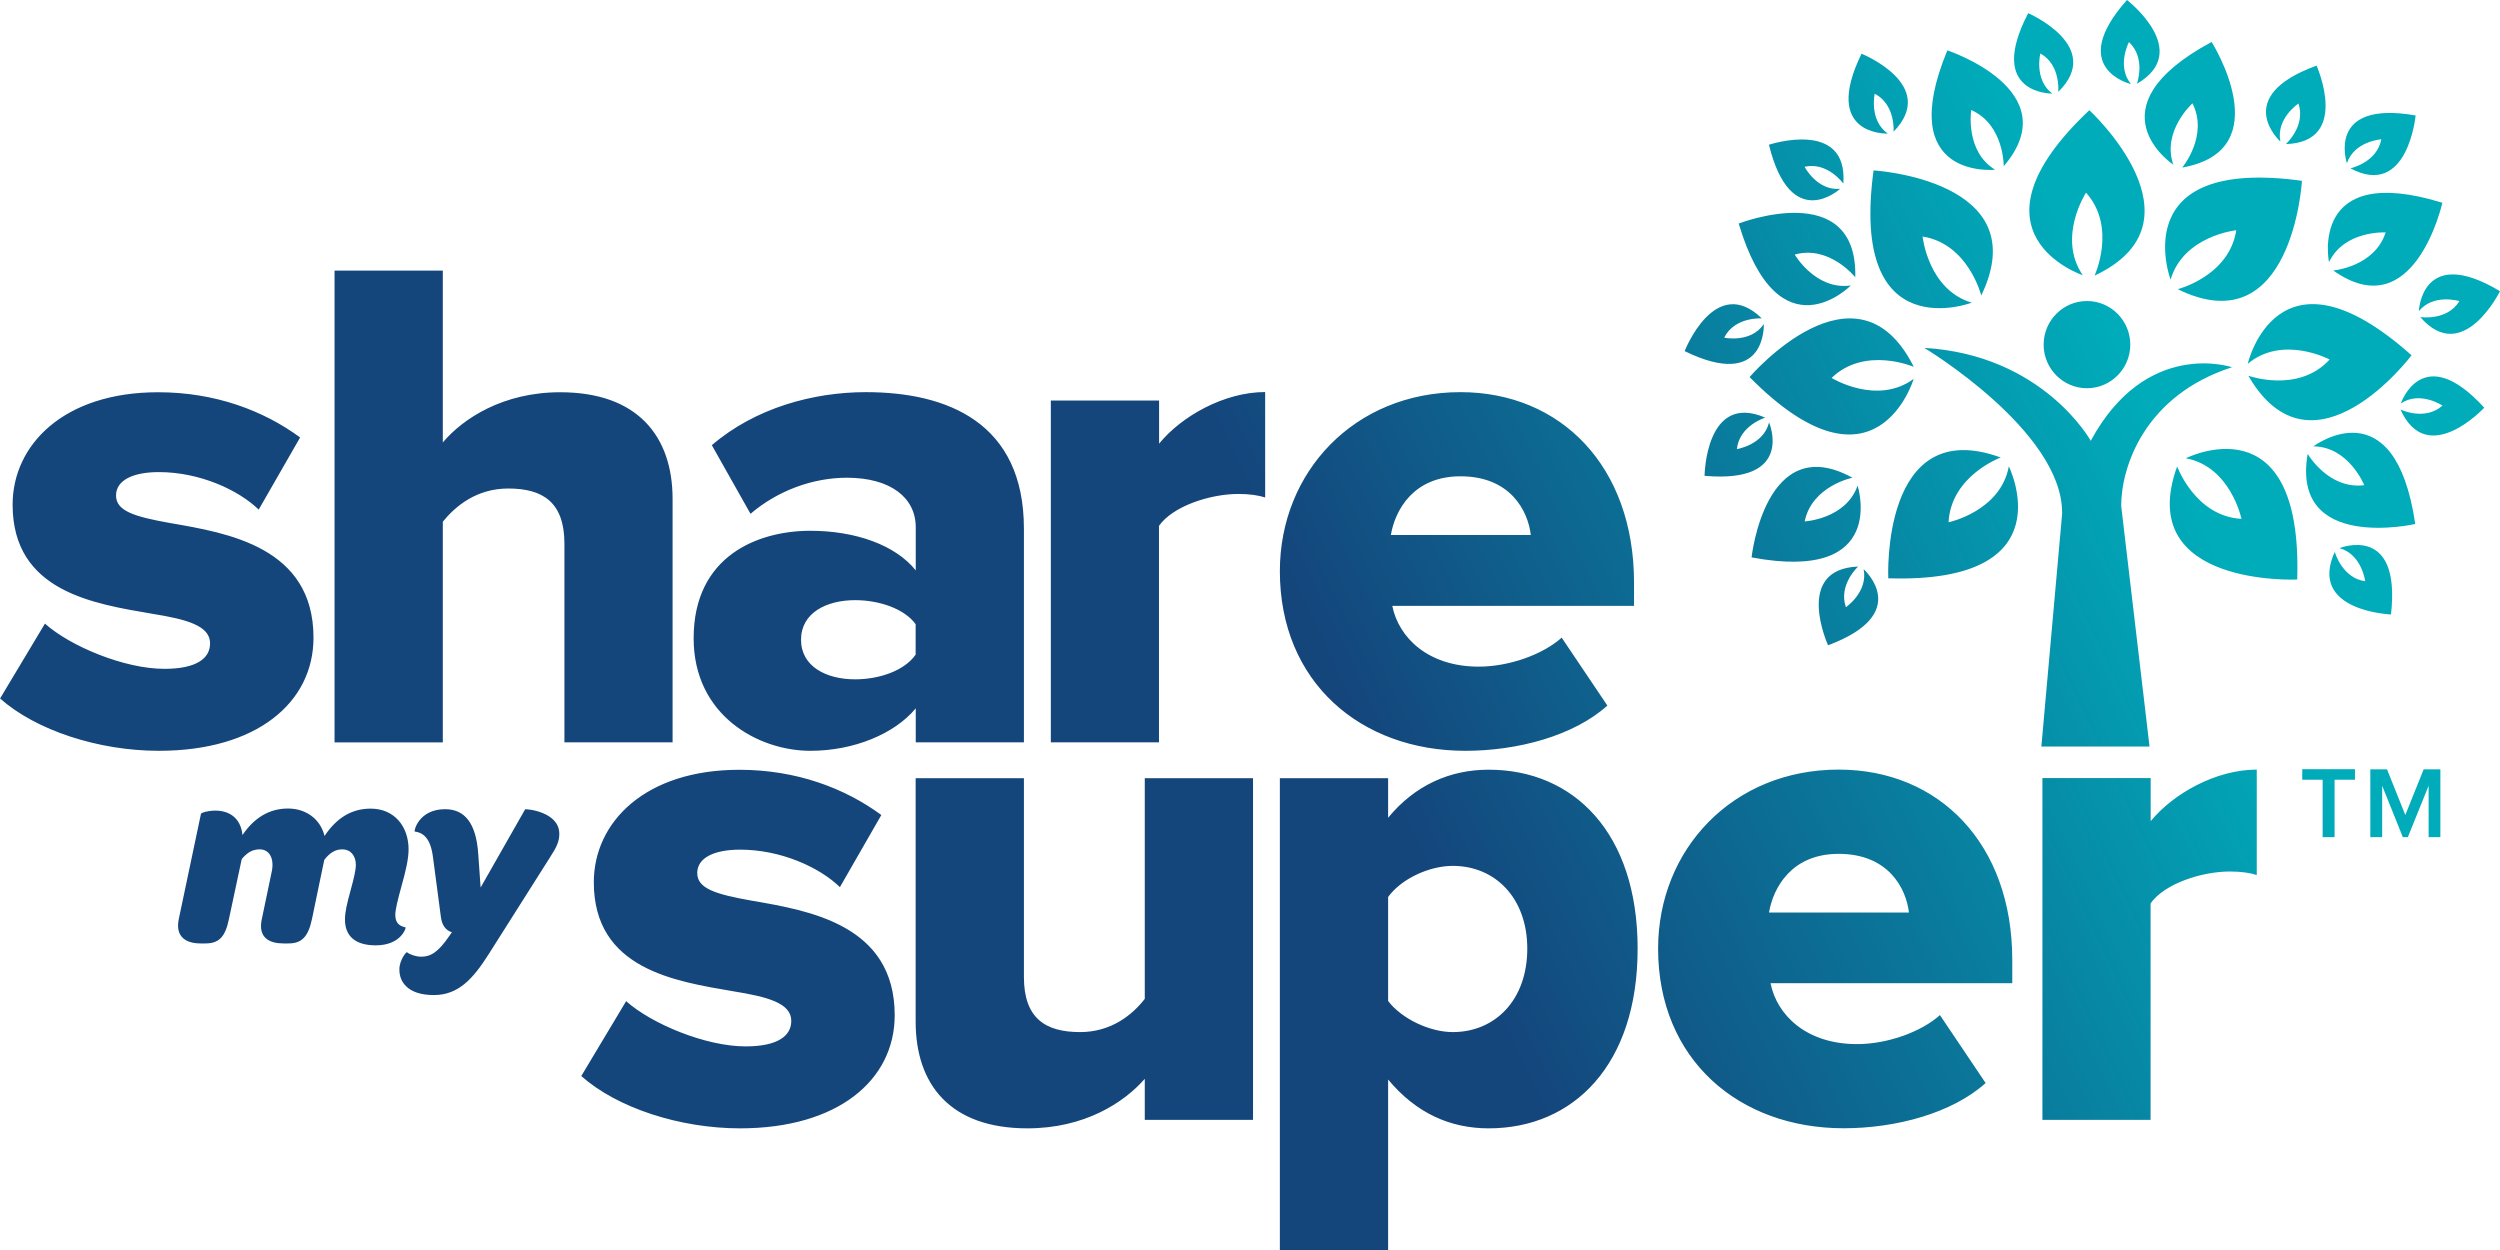 <svg width="198" height="99" viewBox="0 0 198 99" fill="none" xmlns="http://www.w3.org/2000/svg" xmlns:xlink="http://www.w3.org/1999/xlink">
<g clip-path="url(#clip0_152_34)">
<path d="M187.324 46.035C187.324 46.035 187.053 43.897 185.289 43.413C185.289 43.413 190.192 41.418 189.366 48.665C189.366 48.665 182.766 48.416 184.914 43.708C184.914 43.708 185.477 45.786 187.331 46.035H187.324ZM172.128 13.05C171.197 10.383 173.644 8.184 173.644 8.184C174.936 10.746 172.833 13.27 172.833 13.27C180.589 11.902 175.161 3.325 175.161 3.325C165.378 8.577 172.135 13.05 172.135 13.05H172.128ZM172.428 36.945C168.982 46.504 181.94 45.899 181.94 45.899C182.383 31.595 173.119 36.295 173.119 36.295C176.662 36.952 177.526 41.093 177.526 41.093C173.869 40.904 172.428 36.937 172.428 36.937V36.945ZM178.021 28.814C180.792 26.494 184.508 28.474 184.508 28.474C182.023 31.186 178.066 29.758 178.066 29.758C183.157 38.539 190.995 28.141 190.995 28.141C180.356 18.642 178.021 28.814 178.021 28.814ZM180.604 11.199C180.251 9.385 182.038 8.199 182.038 8.199C182.639 9.975 181.04 11.411 181.04 11.411C186.182 11.259 183.472 5.199 183.472 5.199C176.655 7.67 180.604 11.207 180.604 11.207V11.199ZM168.719 27.295C168.719 25.39 167.18 23.841 165.288 23.841C163.396 23.841 161.857 25.39 161.857 27.295C161.857 29.199 163.396 30.748 165.288 30.748C167.18 30.748 168.719 29.199 168.719 27.295ZM171.91 22.149C172.931 18.672 177.113 18.234 177.113 18.234C176.55 21.877 172.473 22.904 172.473 22.904C181.558 27.348 182.316 14.32 182.316 14.32C168.223 12.385 171.91 22.149 171.91 22.149ZM188.6 11.04C188.247 12.884 186.152 13.33 186.152 13.33C190.695 15.763 191.318 9.144 191.318 9.144C184.178 7.897 185.875 12.93 185.875 12.93C186.46 11.176 188.6 11.033 188.6 11.033V11.04ZM191.573 24.642C192.744 23.222 194.787 23.849 194.787 23.849C193.803 25.443 191.686 25.111 191.686 25.111C195.064 29.018 198 23.063 198 23.063C191.776 19.33 191.573 24.642 191.573 24.642ZM188.945 18.408C188.059 21.144 184.794 21.423 184.794 21.423C191.228 25.987 193.435 16.058 193.435 16.058C182.834 12.793 184.456 20.766 184.456 20.766C185.672 18.219 188.945 18.408 188.945 18.408ZM163.328 40.602L161.676 59.123H170.243L167.998 40.066C167.998 36.982 169.845 31.322 176.775 29.086C176.775 29.086 169.995 26.766 165.588 34.912C165.588 34.912 161.834 28.111 152.404 27.552C152.404 27.552 163.321 34.111 163.321 40.61L163.328 40.602ZM156.158 23.97C152.704 22.942 152.269 18.733 152.269 18.733C155.888 19.3 156.916 23.403 156.916 23.403C161.331 14.259 148.387 13.496 148.387 13.496C146.465 27.68 156.166 23.97 156.166 23.97H156.158ZM151.571 29.055C147.036 19.972 138.567 29.864 138.567 29.864C148.598 40.013 151.563 30.008 151.563 30.008C148.65 32.146 145.061 29.932 145.061 29.932C147.704 27.385 151.571 29.055 151.571 29.055ZM183.209 35.35C186.017 35.365 187.249 38.426 187.249 38.426C184.418 38.788 182.766 35.947 182.766 35.947C181.43 43.753 191.288 41.501 191.288 41.501C189.674 30.461 183.209 35.358 183.209 35.358V35.35ZM147.126 38.448C146.203 41.116 142.929 41.297 142.929 41.297C143.507 38.486 146.713 37.836 146.713 37.836C139.806 34.028 138.725 44.146 138.725 44.146C149.626 46.186 147.119 38.448 147.119 38.448H147.126ZM140.114 33.446C139.678 35.237 137.561 35.569 137.561 35.569C137.756 33.703 139.806 33.076 139.806 33.076C135.076 31.035 135.001 37.685 135.001 37.685C142.216 38.328 140.106 33.446 140.106 33.446H140.114ZM139.686 25.678C138.65 27.197 136.555 26.743 136.555 26.743C137.396 25.066 139.536 25.217 139.536 25.217C135.834 21.62 133.424 27.809 133.424 27.809C139.941 30.99 139.693 25.678 139.693 25.678H139.686ZM168.771 6.657C167.608 5.237 168.614 3.332 168.614 3.332C169.98 4.61 169.245 6.635 169.245 6.635C173.704 4.043 168.456 0 168.456 0C163.621 5.433 168.764 6.657 168.764 6.657H168.771ZM190.139 31.957C191.663 30.93 193.443 32.123 193.443 32.123C192.046 33.37 190.117 32.433 190.117 32.433C192.241 37.149 196.754 32.29 196.754 32.29C191.851 26.917 190.147 31.95 190.147 31.95L190.139 31.957ZM159.101 36.929C158.448 40.496 154.326 41.365 154.326 41.365C154.514 37.685 158.456 36.234 158.456 36.234C148.958 32.766 149.551 45.801 149.551 45.801C163.764 46.247 159.094 36.929 159.094 36.929H159.101ZM147.599 45.076C147.967 46.882 146.195 48.091 146.195 48.091C145.579 46.315 147.164 44.871 147.164 44.871C142.021 45.068 144.784 51.106 144.784 51.106C151.578 48.567 147.592 45.076 147.592 45.076H147.599ZM162.555 7.421C161.076 6.325 161.594 4.232 161.594 4.232C163.231 5.139 163.013 7.277 163.013 7.277C166.699 3.665 160.633 1.043 160.633 1.043C157.269 7.504 162.555 7.413 162.555 7.413V7.421ZM158.013 13.443C155.61 11.977 156.121 8.713 156.121 8.713C158.733 9.869 158.696 13.164 158.696 13.164C163.831 7.156 154.229 3.99 154.229 3.99C149.972 14.29 158.013 13.443 158.013 13.443ZM164.95 21.786C162.908 18.801 165.213 15.257 165.213 15.257C167.668 17.992 165.888 21.831 165.888 21.831C175.041 17.532 165.476 8.728 165.476 8.728C155.1 18.514 164.95 21.794 164.95 21.794V21.786ZM149.521 10.587C148.012 9.529 148.477 7.421 148.477 7.421C150.137 8.282 149.972 10.428 149.972 10.428C153.568 6.725 147.434 4.254 147.434 4.254C144.235 10.799 149.514 10.579 149.514 10.579L149.521 10.587ZM146.578 22.61C143.8 23.003 142.141 20.161 142.141 20.161C144.889 19.39 146.938 21.96 146.938 21.96C147.134 14.04 137.704 17.705 137.704 17.705C140.894 28.39 146.585 22.61 146.585 22.61H146.578ZM145.737 14.955C143.913 15.121 142.922 13.209 142.922 13.209C144.739 12.793 145.992 14.539 145.992 14.539C146.375 9.378 140.099 11.463 140.099 11.463C141.84 18.544 145.737 14.955 145.737 14.955ZM25.692 66.227C26.563 64.912 27.719 64.043 29.356 64.043C31.218 64.043 32.359 65.441 32.359 67.269C32.359 67.995 32.157 68.917 31.781 70.247C31.511 71.229 31.308 72.038 31.308 72.453C31.308 73.058 31.578 73.33 32.119 73.451C32.179 73.451 31.789 74.871 29.762 74.871C28.042 74.871 27.322 74.055 27.322 72.831C27.322 72.227 27.464 71.622 27.794 70.413C28.042 69.521 28.185 68.849 28.185 68.516C28.185 67.746 27.749 67.269 27.111 67.269C26.571 67.269 26.135 67.519 25.685 68.101C25.685 68.078 24.709 72.786 24.709 72.786C24.401 74.244 23.86 74.72 22.847 74.72H22.434C21.36 74.72 20.407 74.282 20.737 72.786L21.525 69.015C21.736 67.995 21.338 67.269 20.572 67.269C19.994 67.269 19.581 67.519 19.145 68.04L18.132 72.786C17.839 74.244 17.306 74.72 16.27 74.72H15.879C14.806 74.72 13.852 74.259 14.16 72.786L15.917 64.451C15.939 64.368 16.435 64.201 17.073 64.201C18.087 64.201 19.063 64.723 19.205 66.136C20.091 64.821 21.278 64.035 22.809 64.035C24.236 64.035 25.377 64.867 25.707 66.219L25.692 66.227ZM34.364 78.809C33.35 78.809 32.607 78.559 32.149 78.098C31.796 77.743 31.631 77.305 31.631 76.768C31.631 76.035 32.187 75.37 32.232 75.416C32.457 75.605 32.96 75.771 33.35 75.771C34.094 75.771 34.694 75.438 35.588 74.123L35.791 73.836C35.318 73.693 35.002 73.292 34.919 72.627L34.296 67.919C34.109 66.423 33.568 65.962 32.847 65.856C32.765 65.834 33.155 64.088 35.25 64.088C36.782 64.088 37.712 65.154 37.878 67.647L38.065 70.292L41.587 64.103C41.632 64.043 44.297 64.269 44.297 66.038C44.297 66.642 44.094 67.081 43.554 67.912L38.711 75.559C37.472 77.516 36.309 78.809 34.364 78.809ZM0 55.315C2.838 57.839 7.793 59.464 12.583 59.464C20.317 59.464 24.829 55.655 24.829 50.501C24.829 43.33 18.042 42.212 13.477 41.426C10.639 40.919 9.19 40.474 9.19 39.242C9.19 38.01 10.579 37.39 12.583 37.39C15.812 37.39 18.875 38.796 20.489 40.36L23.77 34.647C20.872 32.516 17.036 31.066 12.523 31.066C5.068 31.066 0.999 35.214 0.999 39.975C0.999 46.867 7.455 47.819 12.02 48.605C14.806 49.05 16.638 49.557 16.638 50.955C16.638 52.133 15.579 52.972 13.019 52.972C9.843 52.972 5.563 51.181 3.559 49.39L0 55.33L0 55.315ZM44.695 58.791H53.269V39.521C53.269 34.534 50.483 31.066 44.365 31.066C39.852 31.066 36.684 33.136 35.07 35.04V21.431H26.496V58.798H35.07V41.32C36.068 40.088 37.742 38.69 40.25 38.69C42.976 38.69 44.702 39.756 44.702 43.058V58.798L44.695 58.791ZM72.519 58.791H81.094V41.871C81.094 33.468 75.027 31.058 68.57 31.058C64.448 31.058 59.831 32.29 56.377 35.259L59.441 40.693C61.61 38.841 64.396 37.836 67.069 37.836C70.522 37.836 72.527 39.408 72.527 41.758V45.174C70.913 43.156 67.737 42.038 64.178 42.038C60.056 42.038 54.936 44.002 54.936 50.554C54.936 56.66 60.056 59.464 64.178 59.464C67.632 59.464 70.86 58.118 72.527 56.101V58.791H72.519ZM72.519 51.846C71.626 53.131 69.621 53.803 67.729 53.803C65.447 53.803 63.442 52.791 63.442 50.667C63.442 48.544 65.447 47.532 67.729 47.532C69.621 47.532 71.626 48.204 72.519 49.436V51.846ZM83.218 58.791H91.792V41.645C92.903 40.073 95.854 39.121 98.084 39.121C98.978 39.121 99.698 39.234 100.201 39.401V31.05C96.973 31.05 93.579 32.955 91.8 35.139V31.723H83.226V58.783L83.218 58.791ZM101.365 45.234C101.365 54.03 107.769 59.464 116.058 59.464C120.18 59.464 124.632 58.285 127.305 55.882L123.686 50.501C122.185 51.846 119.512 52.798 117.117 52.798C113.107 52.798 110.772 50.501 110.269 47.985H129.415V46.133C129.415 36.945 123.626 31.058 115.668 31.058C107.259 31.058 101.365 37.39 101.365 45.234ZM115.675 37.723C119.624 37.723 121.021 40.466 121.239 42.37H110.157C110.487 40.413 111.936 37.723 115.668 37.723H115.675ZM46.031 85.217C48.869 87.741 53.825 89.365 58.615 89.365C66.348 89.365 70.86 85.557 70.86 80.403C70.86 73.232 64.073 72.113 59.508 71.328C56.67 70.821 55.221 70.375 55.221 69.144C55.221 67.912 56.61 67.292 58.615 67.292C61.843 67.292 64.906 68.69 66.521 70.262L69.802 64.549C66.903 62.418 63.067 60.967 58.555 60.967C51.099 60.967 47.03 65.108 47.03 69.877C47.03 76.768 53.487 77.72 58.052 78.506C60.837 78.952 62.669 79.458 62.669 80.856C62.669 82.035 61.61 82.874 59.05 82.874C55.874 82.874 51.595 81.083 49.59 79.292L46.031 85.232V85.217ZM90.666 88.693H99.24V61.632H90.666V79.111C89.668 80.395 87.993 81.741 85.546 81.741C82.76 81.741 81.094 80.622 81.094 77.373V61.632H72.519V80.902C72.519 85.889 75.245 89.365 81.371 89.365C85.876 89.365 88.999 87.348 90.666 85.443V88.693ZM109.939 99V85.496C112.169 88.186 114.894 89.365 117.898 89.365C124.632 89.365 129.7 84.325 129.7 75.136C129.7 65.947 124.632 60.96 117.898 60.96C114.834 60.96 112.056 62.191 109.939 64.768V61.632H101.365V99H109.939ZM120.961 75.129C120.961 79.217 118.401 81.741 115.06 81.741C113.22 81.741 110.998 80.675 109.939 79.277V71.04C110.998 69.582 113.22 68.577 115.06 68.577C118.401 68.577 120.961 71.101 120.961 75.136V75.129ZM131.322 75.129C131.322 83.924 137.726 89.358 146.015 89.358C150.137 89.358 154.589 88.179 157.262 85.776L153.643 80.395C152.141 81.741 149.469 82.693 147.073 82.693C143.064 82.693 140.729 80.395 140.226 77.871H159.372V76.02C159.372 66.831 153.583 60.952 145.624 60.952C137.216 60.952 131.322 67.285 131.322 75.129ZM145.624 67.625C149.574 67.625 150.97 70.375 151.188 72.272H140.106C140.436 70.315 141.885 67.625 145.617 67.625H145.624ZM161.752 88.693H170.326V71.547C171.437 69.975 174.387 69.023 176.617 69.023C177.511 69.023 178.232 69.136 178.735 69.302V60.952C175.506 60.952 172.113 62.856 170.333 65.04V61.625H161.759V88.685L161.752 88.693ZM184.899 66.302V61.753H186.513V60.922H182.338V61.753H183.953V66.302H184.891H184.899ZM193.277 66.302V60.929H191.956L190.5 64.549L189.051 60.929H187.729V66.302H188.668V62.229L190.304 66.302H190.702L192.347 62.229V66.302H193.285H193.277Z" fill="url(#paint0_linear_152_34)"></path>
</g>
<defs>
<linearGradient id="paint0_linear_152_34" x1="18.139" y1="93.589" x2="192.311" y2="11.054" gradientUnits="userSpaceOnUse">
<stop offset="0.5" stop-color="#14467C"></stop>
<stop offset="0.85" stop-color="#00ACBA"></stop>
</linearGradient>
<clipPath id="clip0_152_34">
<rect width="198" height="99" fill="white"></rect>
</clipPath>
</defs>
</svg>